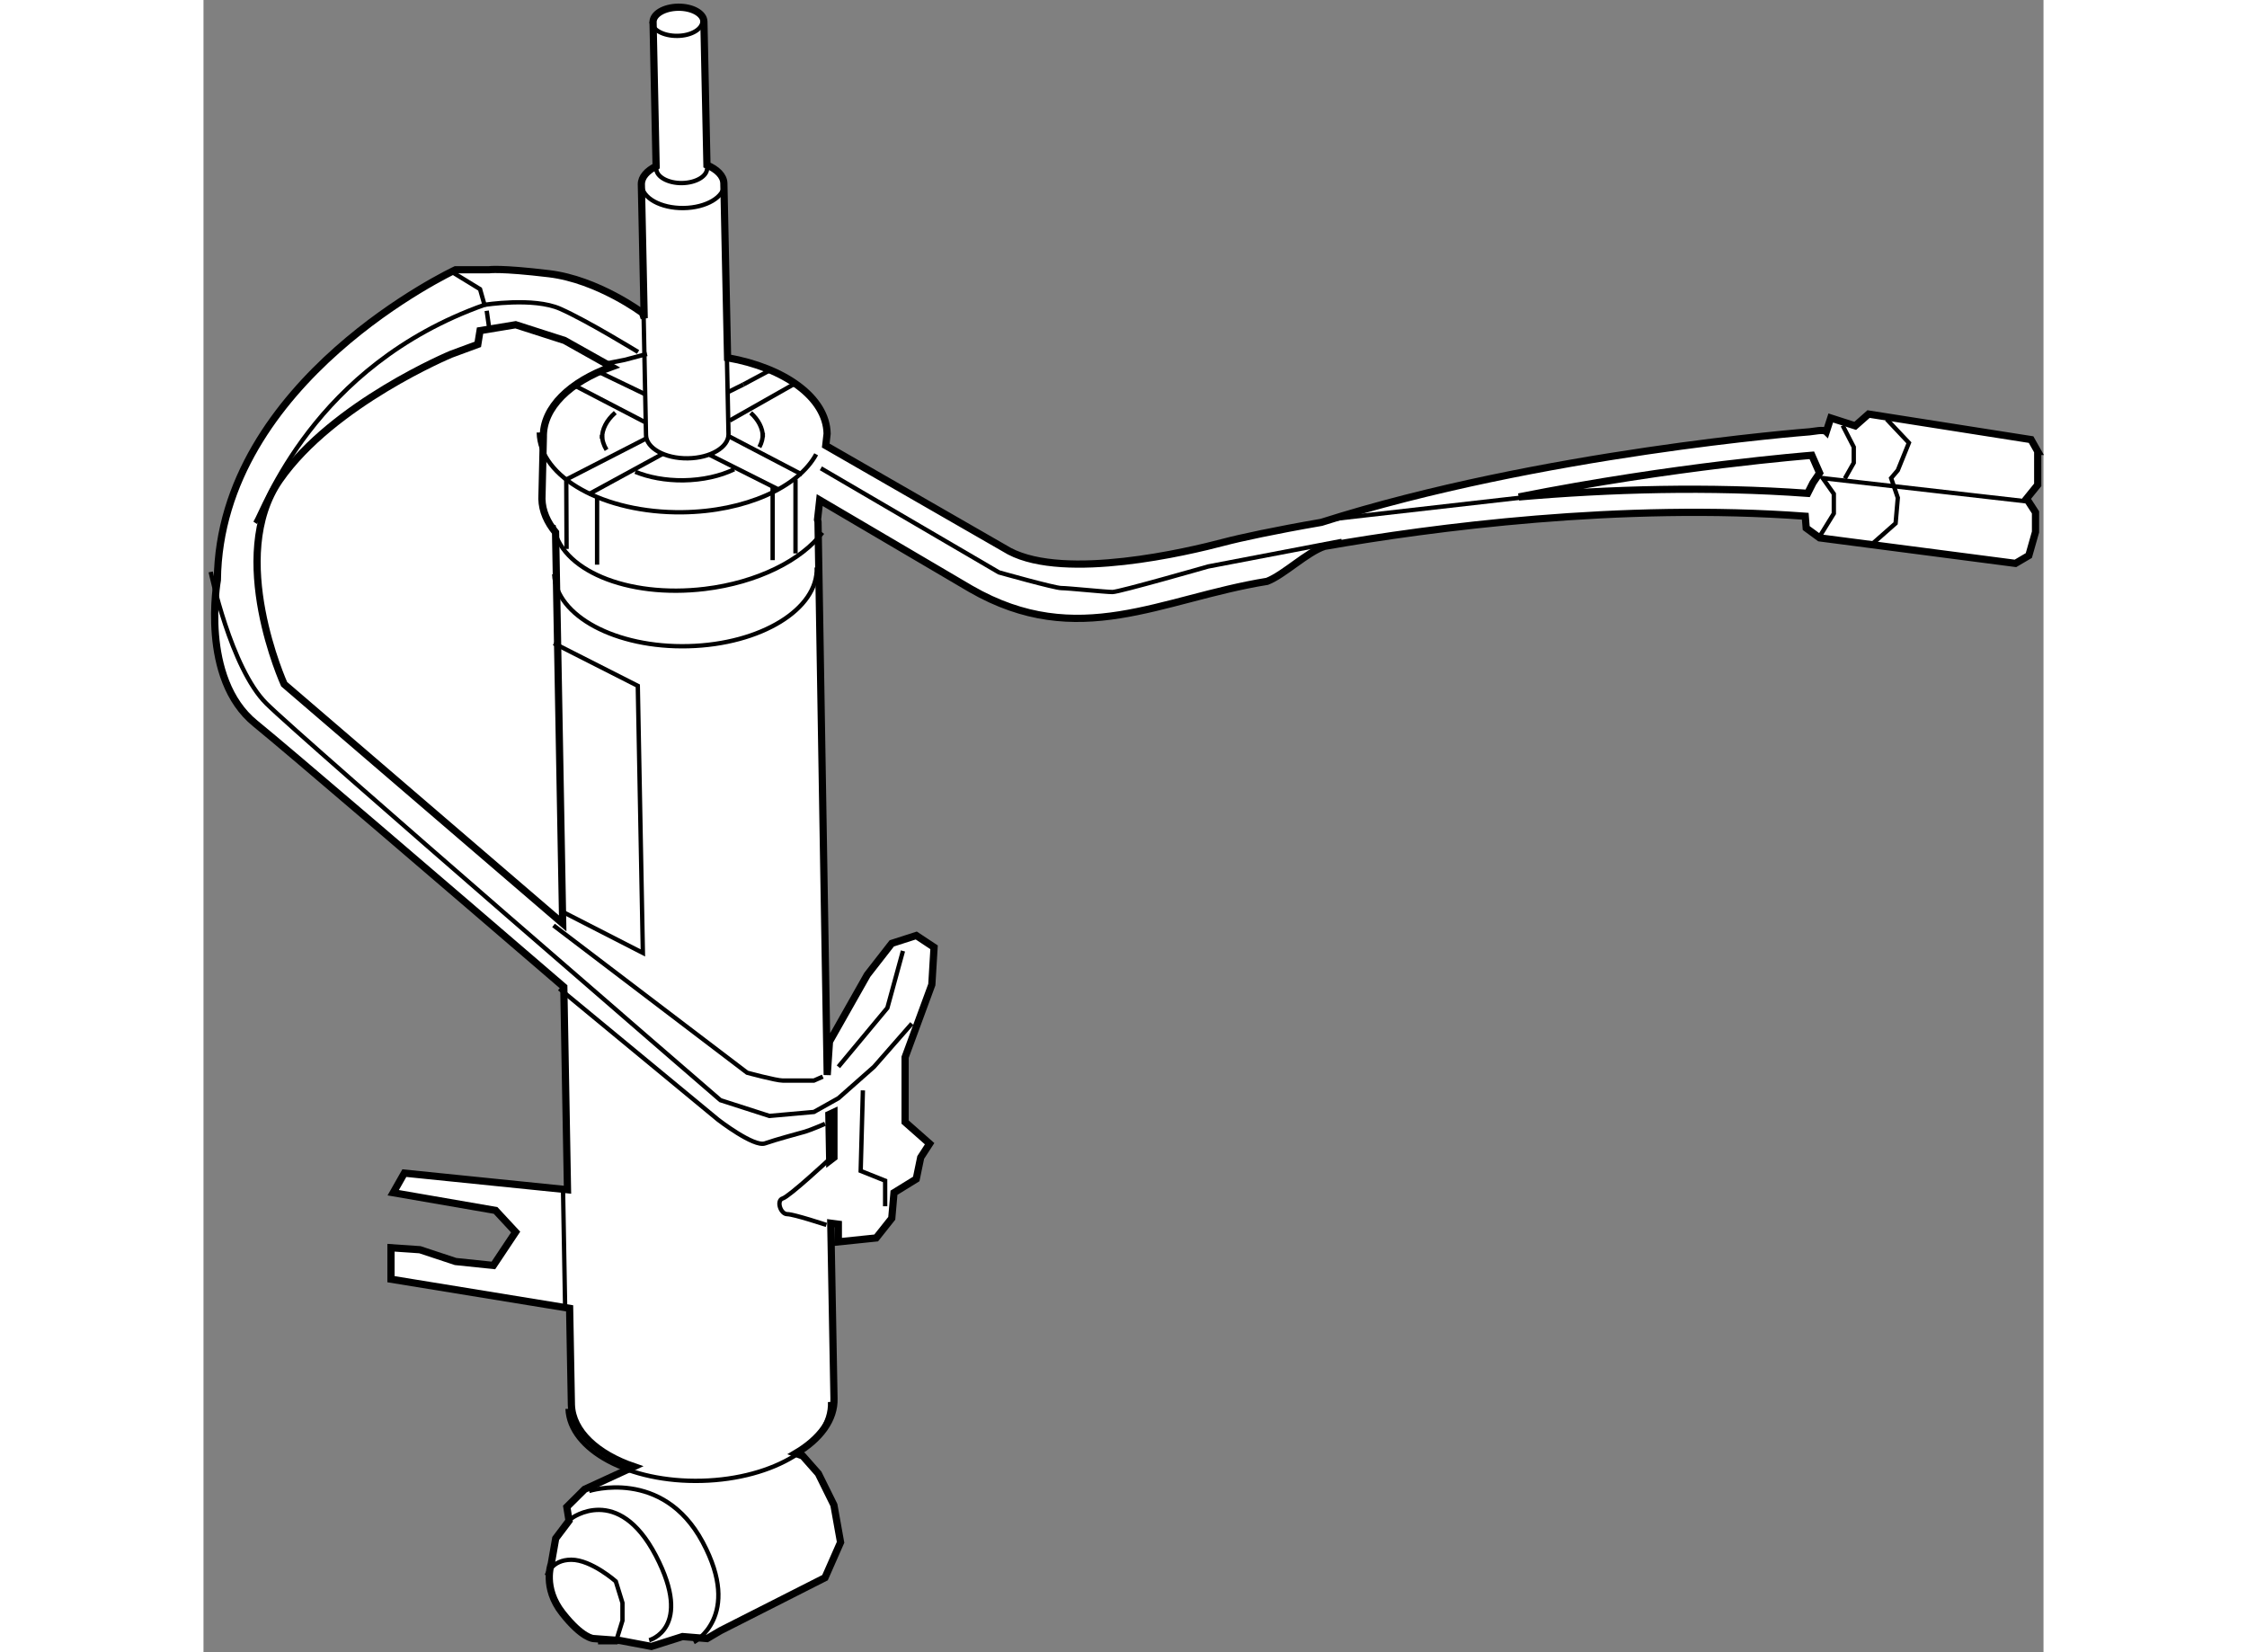 <?xml version="1.0" encoding="utf-8"?>
<!-- Generator: Adobe Illustrator 15.1.0, SVG Export Plug-In . SVG Version: 6.00 Build 0)  -->
<!DOCTYPE svg PUBLIC "-//W3C//DTD SVG 1.1//EN" "http://www.w3.org/Graphics/SVG/1.1/DTD/svg11.dtd">
<svg version="1.1" xmlns="http://www.w3.org/2000/svg" xmlns:xlink="http://www.w3.org/1999/xlink" x="0px" y="0px" width="244.8px"
	 height="180px" viewBox="110.644 58.003 127.407 114.403" enable-background="new 0 0 244.8 180" xml:space="preserve">
	
<rect x="110.644" y="58.003" width="127.407" height="114.403" fill="#808080" stroke="none"/>
	
<g><path fill="#FFFFFF" stroke="#000000" stroke-width="0.5" d="M237.651,89.26l-0.461-0.818l-11.252-1.768l-0.924,0.816
			l-1.695-0.545l-0.309,0.952c-0.188-0.186-0.852-0.017-1.157,0.005c-0.202,0.015-18.656,1.447-33.806,6.27
			c-3.221,0.557-5.625,1.076-6.762,1.377c-2.497,0.662-10.941,2.658-14.83,0.623l-12.725-7.317l0.094-0.825
			c-0.052-2.502-2.952-4.565-6.892-5.256l-0.257-12.076c-0.012-0.529-0.487-0.974-1.171-1.267l-0.212-9.939
			c-0.013-0.557-0.809-1.001-1.78-0.989c-0.975,0.012-1.751,0.476-1.739,1.034l0.211,9.977c-0.619,0.31-1.029,0.75-1.021,1.252
			l0.196,9.267l-0.117-0.358c0,0-3.082-2.31-6.474-2.72c-3.391-0.405-4.161-0.273-4.161-0.273h-2.311
			c0,0-16.338,7.617-16.493,21.489c0,0-1.231,6.794,2.622,9.925c2.301,1.867,13.066,11.105,21.367,18.244l0.255,14.043l-11.296-1.15
			l-0.771,1.357l7.088,1.227l1.389,1.496l-1.541,2.313l-2.619-0.273l-2.467-0.816l-2.005-0.137v2.178l12.37,2.018l0.123,6.691
			c0.071,1.838,1.791,3.406,4.323,4.272l-3.408,1.567l-1.23,1.223l0.152,0.953l-0.924,1.225l-0.309,1.766c0,0-0.616,1.631,0.771,3.4
			c1.387,1.768,2.157,1.768,2.157,1.768l1.849,0.137l2.158,0.408l2.158-0.684l1.696,0.139l0.924-0.544l7.243-3.672l1.078-2.448
			l-0.462-2.581l-1.077-2.178l-1.081-1.224l-0.485-0.173c1.676-0.991,2.702-2.347,2.649-3.823l-0.222-12.117l0.524,0.068v1.224
			l2.62-0.271l1.079-1.36l0.154-1.771l1.541-0.951l0.309-1.492l0.617-0.952l-1.697-1.497v-4.489l1.85-5.029l0.155-2.585
			l-1.233-0.816l-1.695,0.545l-1.695,2.176l-2.619,4.626l-0.156,2.31l-0.638-38.301l-0.034-0.146l0.151-1.362l10.463,6.152
			c7.461,4.292,13.146,0.669,20.519-0.524c1.142-0.436,2.774-2.031,3.974-2.422c7.506-1.314,20.504-3.025,33.287-2.086l0.065,0.818
			l0.926,0.679l13.563,1.768l0.926-0.544l0.463-1.629v-1.359l-0.617-0.953l0.77-0.951V89.26z"></path><path fill="#FFFFFF" stroke="#000000" stroke-width="0.5" d="M134.177,88.273l-0.1,4.277c0.019,0.83,0.367,1.613,0.945,2.314
			l0.493,27.08l-19.286-16.567c0,0-4.008-8.841-0.308-14.144c3.697-5.303,11.868-8.703,11.868-8.703l1.848-0.682l0.155-0.951
			l2.466-0.408l3.39,1.089l3.249,1.823C136.045,84.418,134.136,86.213,134.177,88.273z"></path><path fill="#FFFFFF" stroke="#000000" stroke-width="0.5" d="M154.298,135.017v3.13l-0.295,0.225l-0.058-3.193
			C154.155,135.085,154.298,135.017,154.298,135.017z"></path><path fill="#FFFFFF" stroke="#000000" stroke-width="0.5" d="M222.087,91.436l-0.367,0.727c-6.793-0.495-13.758-0.295-20.001,0.25
			c10.763-2.142,20.147-2.871,20.29-2.884l0.539,1.226L222.087,91.436z"></path><path fill="none" stroke="#000000" stroke-width="0.3" d="M134.929,97.764c0.109,2.885,4.271,5.114,9.289,4.982
			c5.024-0.127,9.003-2.573,8.887-5.454"></path><path fill="none" stroke="#000000" stroke-width="0.3" d="M133.861,87.949c0.064,3.117,4.519,5.59,9.944,5.524
			c4.363-0.054,8.029-1.735,9.261-4.014"></path><path fill="none" stroke="#000000" stroke-width="0.3" d="M134.874,94.365c0.402,3.09,5.097,5.065,10.482,4.416
			c3.658-0.444,6.698-1.99,8.144-3.901"></path><path fill="none" stroke="#000000" stroke-width="0.3" d="M149.135,88.962c0.165-0.306,0.249-0.632,0.241-0.972"></path><path fill="none" stroke="#000000" stroke-width="0.3" d="M140.541,90.671c0.934,0.384,2.089,0.603,3.33,0.591
			c1.342-0.02,2.564-0.301,3.519-0.764"></path><path fill="none" stroke="#000000" stroke-width="0.3" d="M138.239,88.129c0.006,0.359,0.117,0.703,0.314,1.023"></path><path fill="none" stroke="#000000" stroke-width="0.3" d="M139.157,86.574c-0.594,0.522-0.93,1.143-0.918,1.805"></path><path fill="none" stroke="#000000" stroke-width="0.3" d="M149.376,88.242c-0.008-0.605-0.316-1.178-0.842-1.653"></path><polyline fill="none" stroke="#000000" stroke-width="0.3" points="141.313,88.356 135.763,91.205 135.785,96.013 		"></polyline><line fill="none" stroke="#000000" stroke-width="0.3" x1="148.026" y1="84.626" x2="146.997" y2="85.137"></line><line fill="none" stroke="#000000" stroke-width="0.3" x1="150.059" y1="83.537" x2="148.026" y2="84.626"></line><line fill="none" stroke="#000000" stroke-width="0.3" x1="142.439" y1="89.431" x2="137.309" y2="92.229"></line><line fill="none" stroke="#000000" stroke-width="0.3" x1="151.605" y1="84.558" x2="147.075" y2="87.126"></line><line fill="none" stroke="#000000" stroke-width="0.3" x1="152.089" y1="90.863" x2="147.049" y2="88.227"></line><line fill="none" stroke="#000000" stroke-width="0.3" x1="138.036" y1="83.767" x2="141.209" y2="85.293"></line><line fill="none" stroke="#000000" stroke-width="0.3" x1="145.713" y1="89.509" x2="150.447" y2="91.889"></line><line fill="none" stroke="#000000" stroke-width="0.3" x1="136.436" y1="84.748" x2="141.261" y2="87.258"></line><path fill="none" stroke="#000000" stroke-width="0.3" d="M141.673,59.497c0.012,0.562,0.811,1.002,1.782,0.99
			c0.973-0.008,1.75-0.476,1.74-1.032"></path><polyline fill="none" stroke="#000000" stroke-width="0.3" points="135.605,121.188 141.068,123.986 140.716,105.492 
			134.903,102.543 		"></polyline><line fill="none" stroke="#000000" stroke-width="0.3" x1="137.897" y1="92.441" x2="137.897" y2="97.102"></line><line fill="none" stroke="#000000" stroke-width="0.3" x1="150.053" y1="91.662" x2="150.053" y2="96.789"></line><line fill="none" stroke="#000000" stroke-width="0.3" x1="151.636" y1="91.195" x2="151.636" y2="96.322"></line><path fill="none" stroke="#000000" stroke-width="0.3" d="M140.991,70.804c0.02,0.908,1.316,1.625,2.89,1.605
			c1.579-0.02,2.843-0.769,2.823-1.675"></path><path fill="none" stroke="#000000" stroke-width="0.3" d="M141.995,69.689c0.011,0.557,0.812,1.002,1.781,0.991
			c0.975-0.015,1.752-0.479,1.739-1.034"></path><path fill="none" stroke="#000000" stroke-width="0.3" d="M141.104,79.086l0.181,9.046c0.02,0.905,1.312,1.628,2.891,1.606
			c1.577-0.02,2.837-0.77,2.821-1.675l-0.108-5.176"></path><line fill="none" stroke="#000000" stroke-width="0.3" x1="135.688" y1="148.711" x2="135.541" y2="140.5"></line><path fill="none" stroke="#000000" stroke-width="0.3" d="M137.344,161.242c0,0,5.087-1.633,7.861,3.535
			c2.773,5.166-0.616,6.936-0.616,6.936"></path><path fill="none" stroke="#000000" stroke-width="0.3" d="M136.112,163.146c0,0,3.234-2.449,5.857,2.58
			c2.619,5.035-0.465,5.85-0.465,5.85"></path><path fill="none" stroke="#000000" stroke-width="0.3" d="M134.415,167.087c0,0,0.31-1.084,1.697-1.084
			c1.387,0,3.081,1.497,3.081,1.497l0.462,1.491v1.226l-0.462,1.496h-1.231"></path><polyline fill="none" stroke="#000000" stroke-width="0.3" points="227.192,87.033 228.731,88.664 227.963,90.566 227.5,91.11 
			227.963,92.471 227.81,94.24 226.268,95.6 		"></polyline><polyline fill="none" stroke="#000000" stroke-width="0.3" points="222.608,95.056 223.532,93.559 223.532,92.199 222.762,91.11 
			237.097,92.744 		"></polyline><polyline fill="none" stroke="#000000" stroke-width="0.3" points="224.144,87.463 224.913,88.959 224.913,90.049 224.297,91.137 
					"></polyline><path fill="none" stroke="#000000" stroke-width="0.3" d="M153.393,90.43l12.33,7.207c0,0,3.854,1.086,4.316,1.086
			s3.081,0.273,3.545,0.273c0.462,0,6.626-1.768,6.626-1.768l9.248-1.77"></path><line fill="none" stroke="#000000" stroke-width="0.3" x1="188.686" y1="93.962" x2="203.018" y2="92.328"></line><polyline fill="none" stroke="#000000" stroke-width="0.3" points="138.425,83.193 139.812,82.92 141.352,82.512 		"></polyline><path fill="none" stroke="#000000" stroke-width="0.3" d="M114.226,94.206c0.616-0.952,4.007-10.876,15.875-15.095l-0.308-1.087
			l-2.003-1.224"></path><line fill="none" stroke="#000000" stroke-width="0.3" x1="130.254" y1="79.523" x2="130.409" y2="80.607"></line><path fill="none" stroke="#000000" stroke-width="0.3" d="M130.101,79.111c0,0,3.39-0.543,5.24,0.273
			c1.85,0.814,5.395,2.992,5.395,2.992"></path><path fill="none" stroke="#000000" stroke-width="0.3" d="M111.144,97.604c0,0,1.387,6.663,3.854,9.111
			c2.464,2.448,31.441,27.468,31.441,27.468l3.39,1.09l3.083-0.276l1.695-0.95l2.465-2.178l2.621-2.99"></path><path fill="none" stroke="#000000" stroke-width="0.3" d="M135.286,126.459l10.997,9.082c0,0,2.467,1.904,3.236,1.634
			c0.771-0.273,2.313-0.681,2.775-0.813c0.462-0.139,1.387-0.544,1.387-0.544"></path><path fill="none" stroke="#000000" stroke-width="0.3" d="M134.88,122.082l13.406,10.197c0,0,2.004,0.545,2.467,0.545
			c0.462,0,2.158,0,2.158,0l0.615-0.271"></path><path fill="none" stroke="#000000" stroke-width="0.3" d="M153.991,138.264c0,0-2.776,2.583-3.238,2.72
			c-0.463,0.137-0.154,1.089,0.31,1.089c0.461,0,2.711,0.747,2.711,0.747"></path><polyline fill="none" stroke="#000000" stroke-width="0.3" points="156.302,133.503 156.149,139.079 157.843,139.758 
			157.843,141.527 		"></polyline><polyline fill="none" stroke="#000000" stroke-width="0.3" points="154.606,131.869 157.997,127.793 159.076,123.848 		"></polyline><path fill="none" stroke="#000000" stroke-width="0.3" d="M135.854,155.554c0.11,2.884,4.271,5.114,9.29,4.983
			c5.022-0.127,9.002-2.568,8.887-5.459"></path></g>


</svg>
